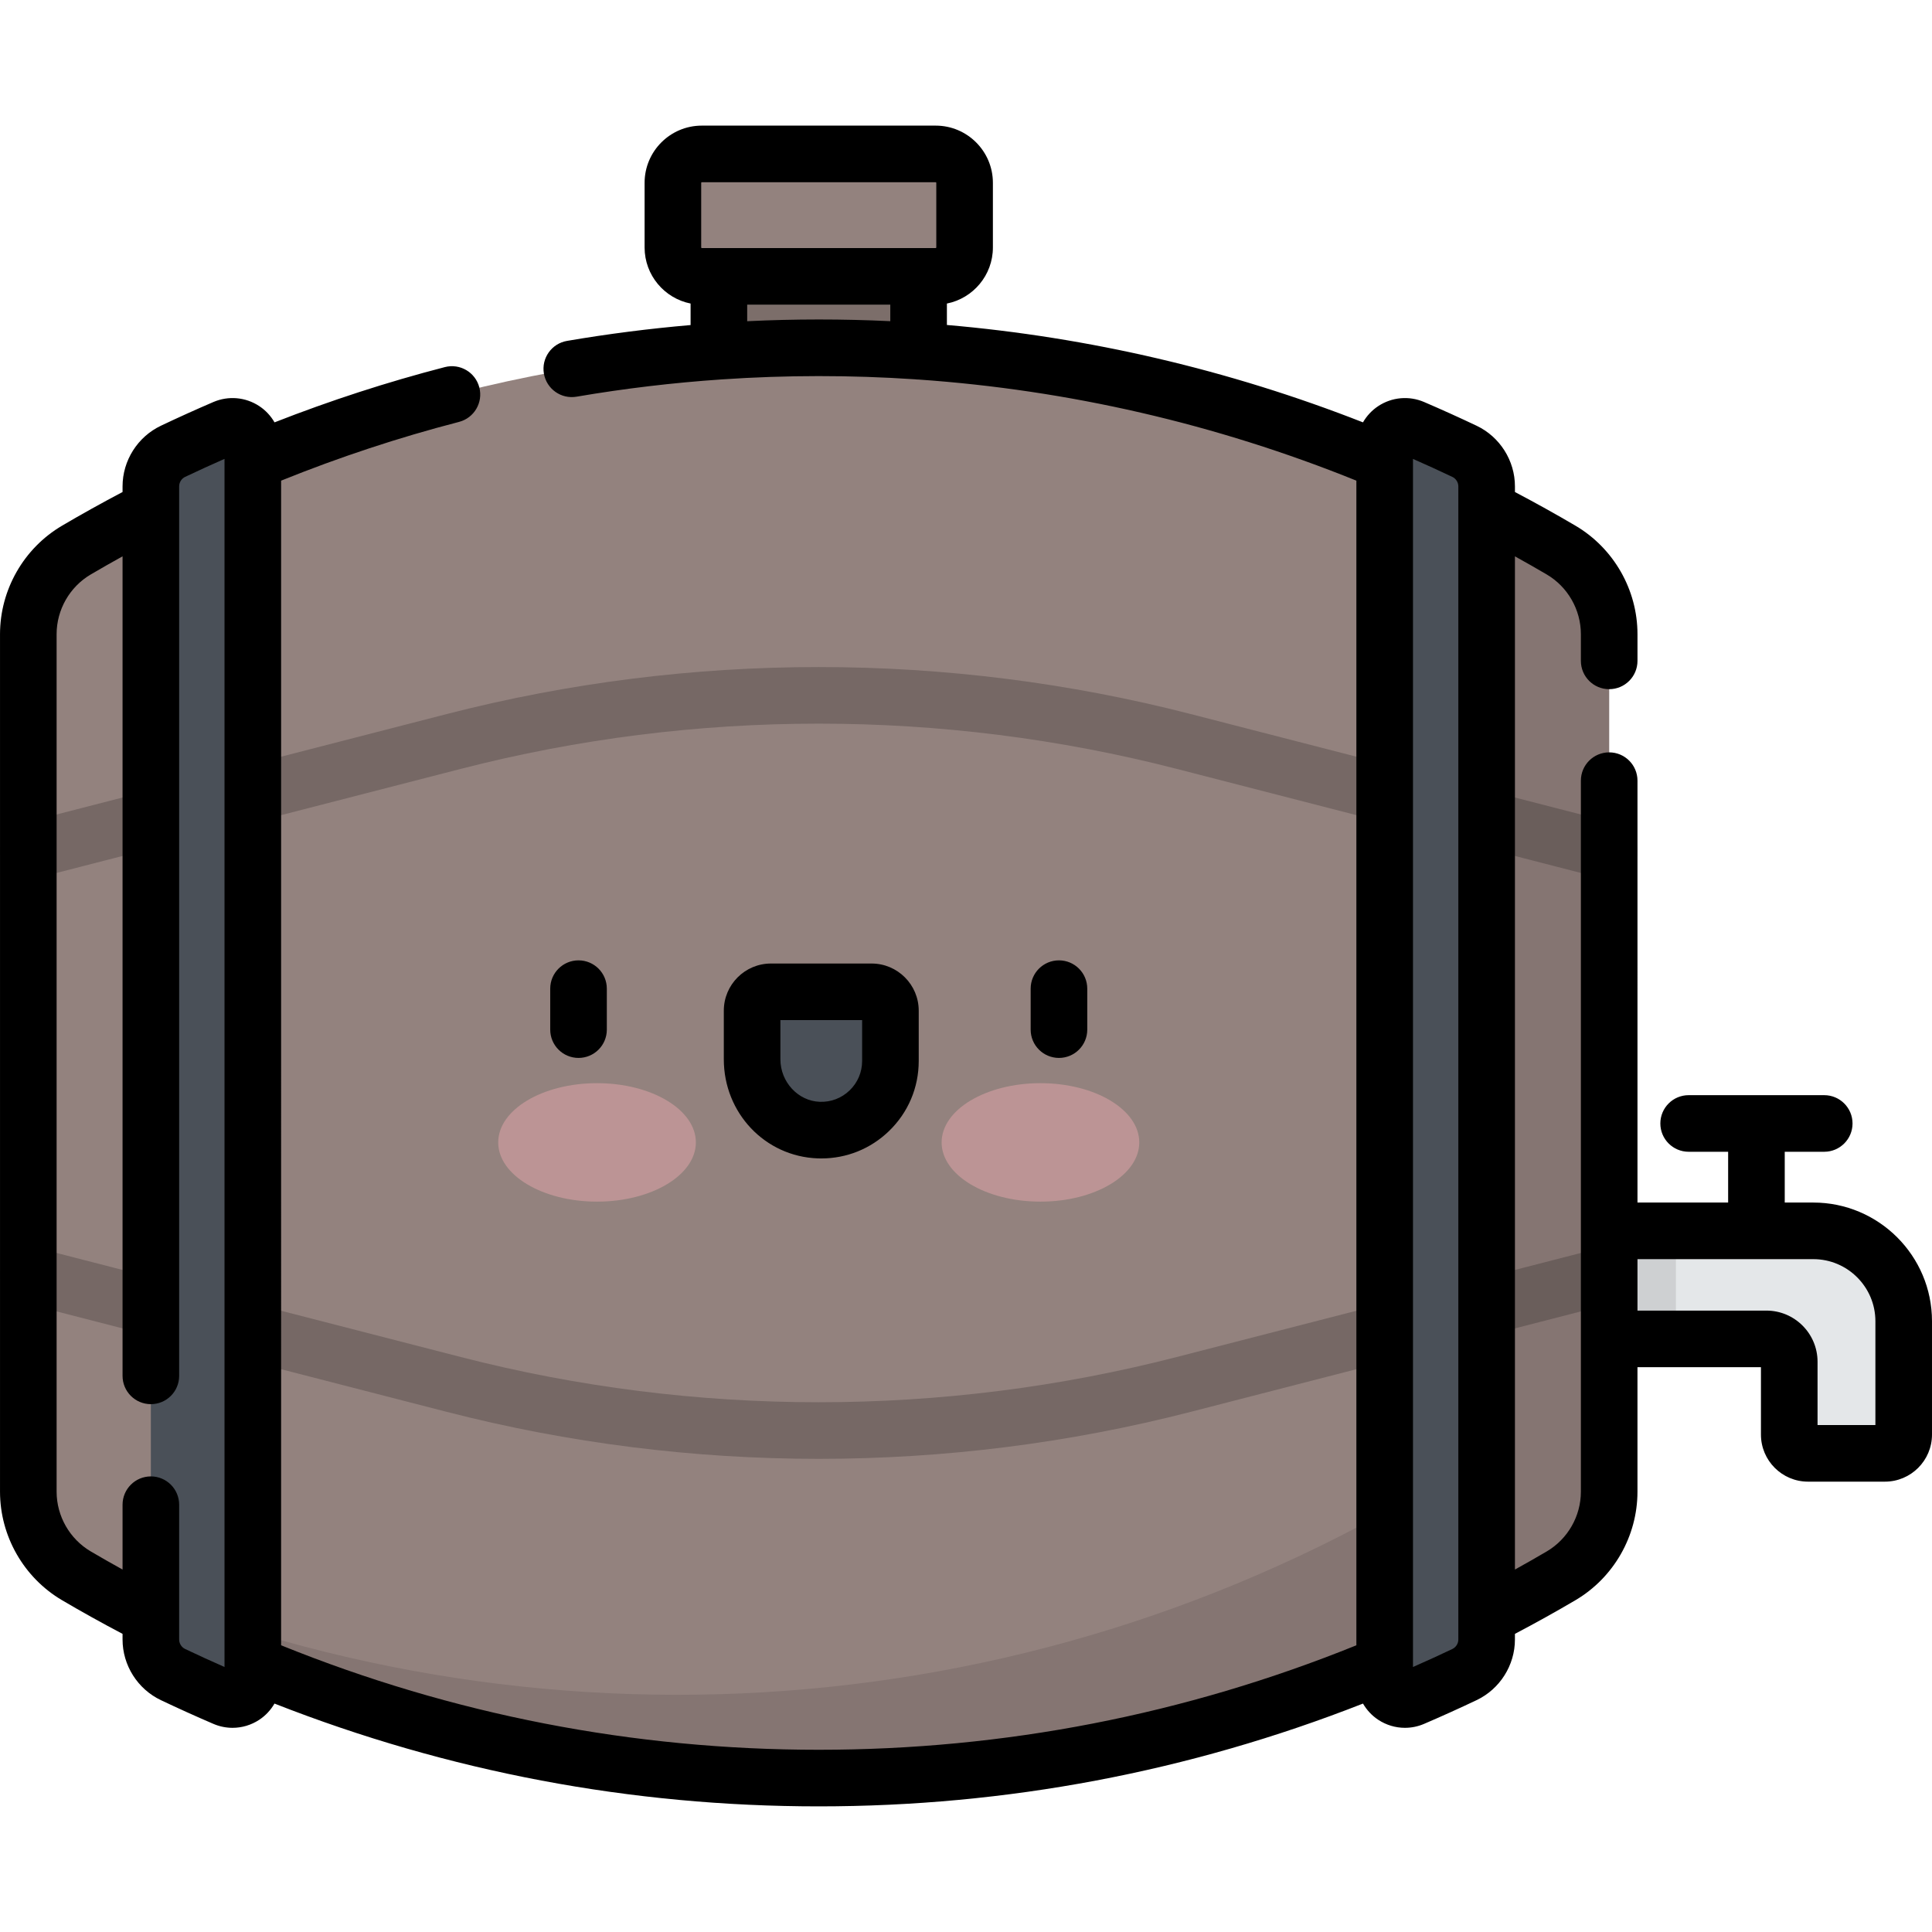 <?xml version="1.0" encoding="iso-8859-1"?>
<!-- Generator: Adobe Illustrator 19.0.0, SVG Export Plug-In . SVG Version: 6.00 Build 0)  -->
<svg xmlns="http://www.w3.org/2000/svg" xmlns:xlink="http://www.w3.org/1999/xlink" version="1.1" id="Capa_1" x="0px" y="0px" viewBox="0 0 512.002 512.002" style="enable-background:new 0 0 512.002 512.002;" xml:space="preserve">
<rect x="190.511" y="73.24" style="fill:#93827E;" width="52.923" height="31.32"/>
<rect x="190.511" y="73.24" style="opacity:0.16;enable-background:new    ;" width="52.923" height="31.32"/>
<g>
	<path style="fill:#93827E;" d="M247.972,73.239h-61.991c-4.228,0-7.656-3.428-7.656-7.656V48.447c0-4.228,3.427-7.656,7.656-7.656   h61.991c4.228,0,7.656,3.428,7.656,7.656v17.136C255.628,69.811,252.2,73.239,247.972,73.239z"/>
	<path style="fill:#93827E;" d="M7.503,395.318v-227.25c0-9.164,4.849-17.645,12.747-22.293l0,0   c121.416-71.465,272.038-71.465,393.454,0l0,0c7.898,4.649,12.747,13.129,12.747,22.293v227.25c0,9.164-4.849,17.645-12.747,22.293   l0,0c-121.416,71.465-272.038,71.465-393.454,0l0,0C12.351,412.963,7.503,404.483,7.503,395.318z"/>
</g>
<path style="opacity:0.1;enable-background:new    ;" d="M413.704,145.775L413.704,145.775  c-10.061-5.922-20.326-11.342-30.754-16.282c3.798,4.575,5.976,10.391,5.976,16.519v227.25c0,9.164-4.849,17.645-12.747,22.293l0,0  c-111.355,65.543-247.274,70.963-362.7,16.282c1.882,2.267,4.155,4.234,6.771,5.774l0,0c121.416,71.465,272.038,71.465,393.454,0  l0,0c7.898-4.649,12.747-13.129,12.747-22.293v-227.25C426.451,158.904,421.602,150.424,413.704,145.775z"/>
<g style="opacity:0.2;">
	<path d="M426.456,233.026c-0.619,0-1.247-0.077-1.875-0.239l-112.78-29.035c-62.034-15.97-127.615-15.97-189.649,0L9.373,232.787   c-4.017,1.036-8.101-1.383-9.133-5.393c-1.033-4.012,1.382-8.101,5.393-9.134l112.779-29.034   c64.482-16.602,132.647-16.602,197.13,0l112.779,29.034c4.011,1.033,6.426,5.122,5.393,9.134   C432.842,230.778,429.796,233.026,426.456,233.026z"/>
	<path d="M216.976,386.611c-33.162,0-66.323-4.15-98.564-12.449L5.632,345.125c-4.011-1.032-6.426-5.121-5.393-9.133   c1.033-4.011,5.122-6.43,9.133-5.393l112.779,29.036c62.033,15.969,127.614,15.968,189.649,0l112.779-29.036   c4.015-1.041,8.1,1.383,9.133,5.393c1.033,4.012-1.382,8.101-5.393,9.133L315.54,374.161   C283.3,382.462,250.138,386.611,216.976,386.611z"/>
</g>
<g>
	<path style="fill:#4A5058;" d="M393.975,434.493v-305.6c0-3.975-2.294-7.591-5.885-9.295c-4.52-2.146-9.07-4.202-13.649-6.169   c-3.541-1.521-7.484,1.092-7.484,4.946v326.637c0,3.853,3.943,6.466,7.484,4.946c4.579-1.966,9.13-4.023,13.649-6.169   C391.68,442.083,393.975,438.467,393.975,434.493z"/>
	<path style="fill:#4A5058;" d="M39.978,434.493v-305.6c0-3.975,2.295-7.591,5.885-9.295c4.52-2.146,9.07-4.202,13.649-6.169   c3.541-1.521,7.484,1.092,7.484,4.946v326.637c0,3.853-3.943,6.466-7.484,4.946c-4.579-1.966-9.13-4.023-13.649-6.169   C42.273,442.083,39.978,438.467,39.978,434.493z"/>
</g>
<path style="fill:#E4E7E9;" d="M426.451,326.189v28.635h41.666c3.344,0,6.055,2.711,6.055,6.055v19.3  c0,2.748,2.228,4.976,4.976,4.976h20.379c2.748,0,4.976-2.228,4.976-4.976v-30.04c0-13.227-10.723-23.95-23.95-23.95  L426.451,326.189L426.451,326.189z"/>
<rect x="426.451" y="326.19" style="opacity:0.1;enable-background:new    ;" width="17.687" height="28.635"/>
<g style="opacity:0.4;">
	<ellipse style="fill:#F9B0B6;" cx="275.731" cy="302.75" rx="26.19" ry="15.697"/>
	<ellipse style="fill:#F9B0B6;" cx="158.221" cy="302.75" rx="26.19" ry="15.697"/>
</g>
<path style="fill:#4A5058;" d="M235.972,281.171c0,10.344-8.569,18.686-18.996,18.316c-9.932-0.353-17.659-8.817-17.659-18.755  v-12.891c0-2.76,2.237-4.997,4.997-4.997h26.661c2.76,0,4.997,2.237,4.997,4.997L235.972,281.171L235.972,281.171z"/>
<path d="M480.552,318.689h-7.576v-13.458h10.466c4.142,0,7.5-3.358,7.5-7.5c0-4.143-3.358-7.5-7.5-7.5h-35.931  c-4.143,0-7.5,3.357-7.5,7.5c0,4.142,3.357,7.5,7.5,7.5h10.465v13.458h-24.025V206.884c0-4.143-3.357-7.5-7.5-7.5  s-7.5,3.357-7.5,7.5v188.435c0,6.478-3.469,12.544-9.052,15.83c-2.747,1.617-5.565,3.218-8.424,4.8v-268.51  c2.86,1.583,5.679,3.184,8.425,4.8c5.583,3.285,9.051,9.351,9.051,15.829v7.073c0,4.143,3.357,7.5,7.5,7.5s7.5-3.357,7.5-7.5v-7.073  c0-11.769-6.301-22.787-16.442-28.757c-5.159-3.036-10.539-6.025-16.033-8.922v-1.496c0-6.829-3.991-13.138-10.169-16.071  c-4.578-2.173-9.256-4.287-13.906-6.285c-3.983-1.709-8.525-1.306-12.147,1.081c-1.701,1.121-3.065,2.609-4.051,4.311  c-35.516-13.927-72.627-22.569-110.264-25.807v-5.678c6.941-1.383,12.189-7.519,12.189-14.861V48.447  c0-8.357-6.799-15.156-15.155-15.156h-61.992c-8.356,0-15.155,6.799-15.155,15.156v17.136c0,7.342,5.249,13.478,12.189,14.861v5.699  c-10.934,0.946-21.859,2.335-32.747,4.198c-4.083,0.698-6.826,4.574-6.128,8.657s4.571,6.827,8.657,6.128  c12.772-2.184,25.596-3.7,38.426-4.575c0.025-0.002,0.05-0.003,0.075-0.006c17.084-1.162,34.178-1.166,51.178-0.027  c0.316,0.04,0.635,0.068,0.962,0.068c0.004,0,0.008-0.001,0.012-0.001c39.651,2.758,78.769,11.738,116.007,26.792v308.645  c-45.429,18.375-93.337,27.689-142.48,27.689s-97.05-9.314-142.479-27.689V127.378c15.33-6.194,31.163-11.432,47.148-15.57  c4.01-1.038,6.419-5.13,5.381-9.141c-1.038-4.011-5.127-6.419-9.141-5.381c-15.272,3.953-30.41,8.876-45.133,14.644  c-0.986-1.703-2.351-3.192-4.052-4.313c-3.623-2.386-8.163-2.79-12.148-1.081c-4.636,1.991-9.314,4.106-13.907,6.286  c-6.176,2.934-10.167,9.241-10.167,16.07v1.495c-5.49,2.895-10.87,5.884-16.032,8.923C6.303,145.281,0.003,156.3,0.003,168.068  v227.25c0,11.768,6.301,22.787,16.442,28.758c5.166,3.041,10.546,6.029,16.033,8.922v1.495c0,6.83,3.991,13.138,10.168,16.07  c4.569,2.17,9.248,4.284,13.907,6.285c1.632,0.7,3.357,1.047,5.074,1.047c2.476,0,4.935-0.719,7.073-2.128  c1.697-1.118,3.058-2.602,4.044-4.299c46.071,18.08,94.545,27.242,144.232,27.242c49.688,0,98.162-9.162,144.233-27.242  c0.986,1.697,2.347,3.181,4.043,4.299c2.139,1.409,4.597,2.127,7.072,2.127c1.718,0,3.444-0.346,5.076-1.047  c4.671-2.006,9.35-4.121,13.904-6.284c6.178-2.932,10.17-9.24,10.17-16.07v-1.495c5.491-2.895,10.871-5.884,16.033-8.923  c10.142-5.97,16.442-16.989,16.442-28.757v-32.994h32.721v17.854c0,6.88,5.597,12.477,12.476,12.477h20.379  c6.88,0,12.477-5.597,12.477-12.477v-30.039C512.003,332.798,497.894,318.689,480.552,318.689z M235.938,85.116  c-12.612-0.602-25.266-0.603-37.923,0.01v-4.387h37.923V85.116z M248.128,65.583c0,0.086-0.069,0.156-0.155,0.156h-61.992  c-0.086,0-0.155-0.07-0.155-0.156V48.447c0-0.086,0.069-0.156,0.155-0.156h61.991c0.086,0,0.155,0.07,0.155,0.156v17.136H248.128z   M59.497,122.287c0,0.026,0,0.052,0,0.077v318.658c0,0.026,0,0.052,0,0.077v0.673c-3.497-1.537-6.989-3.133-10.418-4.761  c-0.973-0.462-1.601-1.45-1.601-2.52v-35.726c0-4.143-3.357-7.5-7.5-7.5s-7.5,3.357-7.5,7.5v17.181  c-2.857-1.582-5.676-3.182-8.424-4.8c-5.583-3.287-9.052-9.353-9.052-15.831v-227.25c0-6.479,3.468-12.544,9.052-15.829  c2.747-1.617,5.566-3.218,8.424-4.801v217.184c0,4.142,3.357,7.5,7.5,7.5s7.5-3.358,7.5-7.5v-235.73c0-1.069,0.629-2.059,1.601-2.52  c3.441-1.634,6.934-3.229,10.418-4.76V122.287z M386.475,434.493c0,1.068-0.629,2.058-1.604,2.521  c-3.42,1.624-6.911,3.22-10.415,4.759V441.1c0-0.026,0-0.052,0-0.077V122.365c0-0.026,0-0.052,0-0.077v-0.674  c3.491,1.534,6.983,3.13,10.416,4.76c0.974,0.462,1.603,1.451,1.603,2.52L386.475,434.493L386.475,434.493z M497.003,377.655  h-15.332v-16.776c0-7.474-6.081-13.555-13.556-13.555h-34.164v-13.635h46.602c9.07,0,16.45,7.38,16.45,16.45V377.655z   M288.137,272.863v-10.858c0-4.143-3.357-7.5-7.5-7.5s-7.5,3.357-7.5,7.5v10.858c0,4.143,3.357,7.5,7.5,7.5  S288.137,277.006,288.137,272.863z M160.816,272.863v-10.858c0-4.143-3.357-7.5-7.5-7.5s-7.5,3.357-7.5,7.5v10.858  c0,4.143,3.357,7.5,7.5,7.5C157.459,280.363,160.816,277.006,160.816,272.863z M217.659,306.999c6.728,0,13.06-2.552,17.921-7.242  c5.09-4.912,7.893-11.513,7.893-18.586v-13.33c0-6.891-5.606-12.497-12.497-12.497h-26.661c-6.891,0-12.497,5.606-12.497,12.497  v12.892c0,14.223,10.934,25.753,24.893,26.25C217.027,306.994,217.343,306.999,217.659,306.999z M206.817,280.732v-10.389h21.655  v10.827c0,2.965-1.176,5.732-3.309,7.793c-2.133,2.059-4.943,3.139-7.92,3.028C211.494,291.787,206.817,286.736,206.817,280.732z"/>
<g>
</g>
<g>
</g>
<g>
</g>
<g>
</g>
<g>
</g>
<g>
</g>
<g>
</g>
<g>
</g>
<g>
</g>
<g>
</g>
<g>
</g>
<g>
</g>
<g>
</g>
<g>
</g>
<g>
</g>
</svg>
